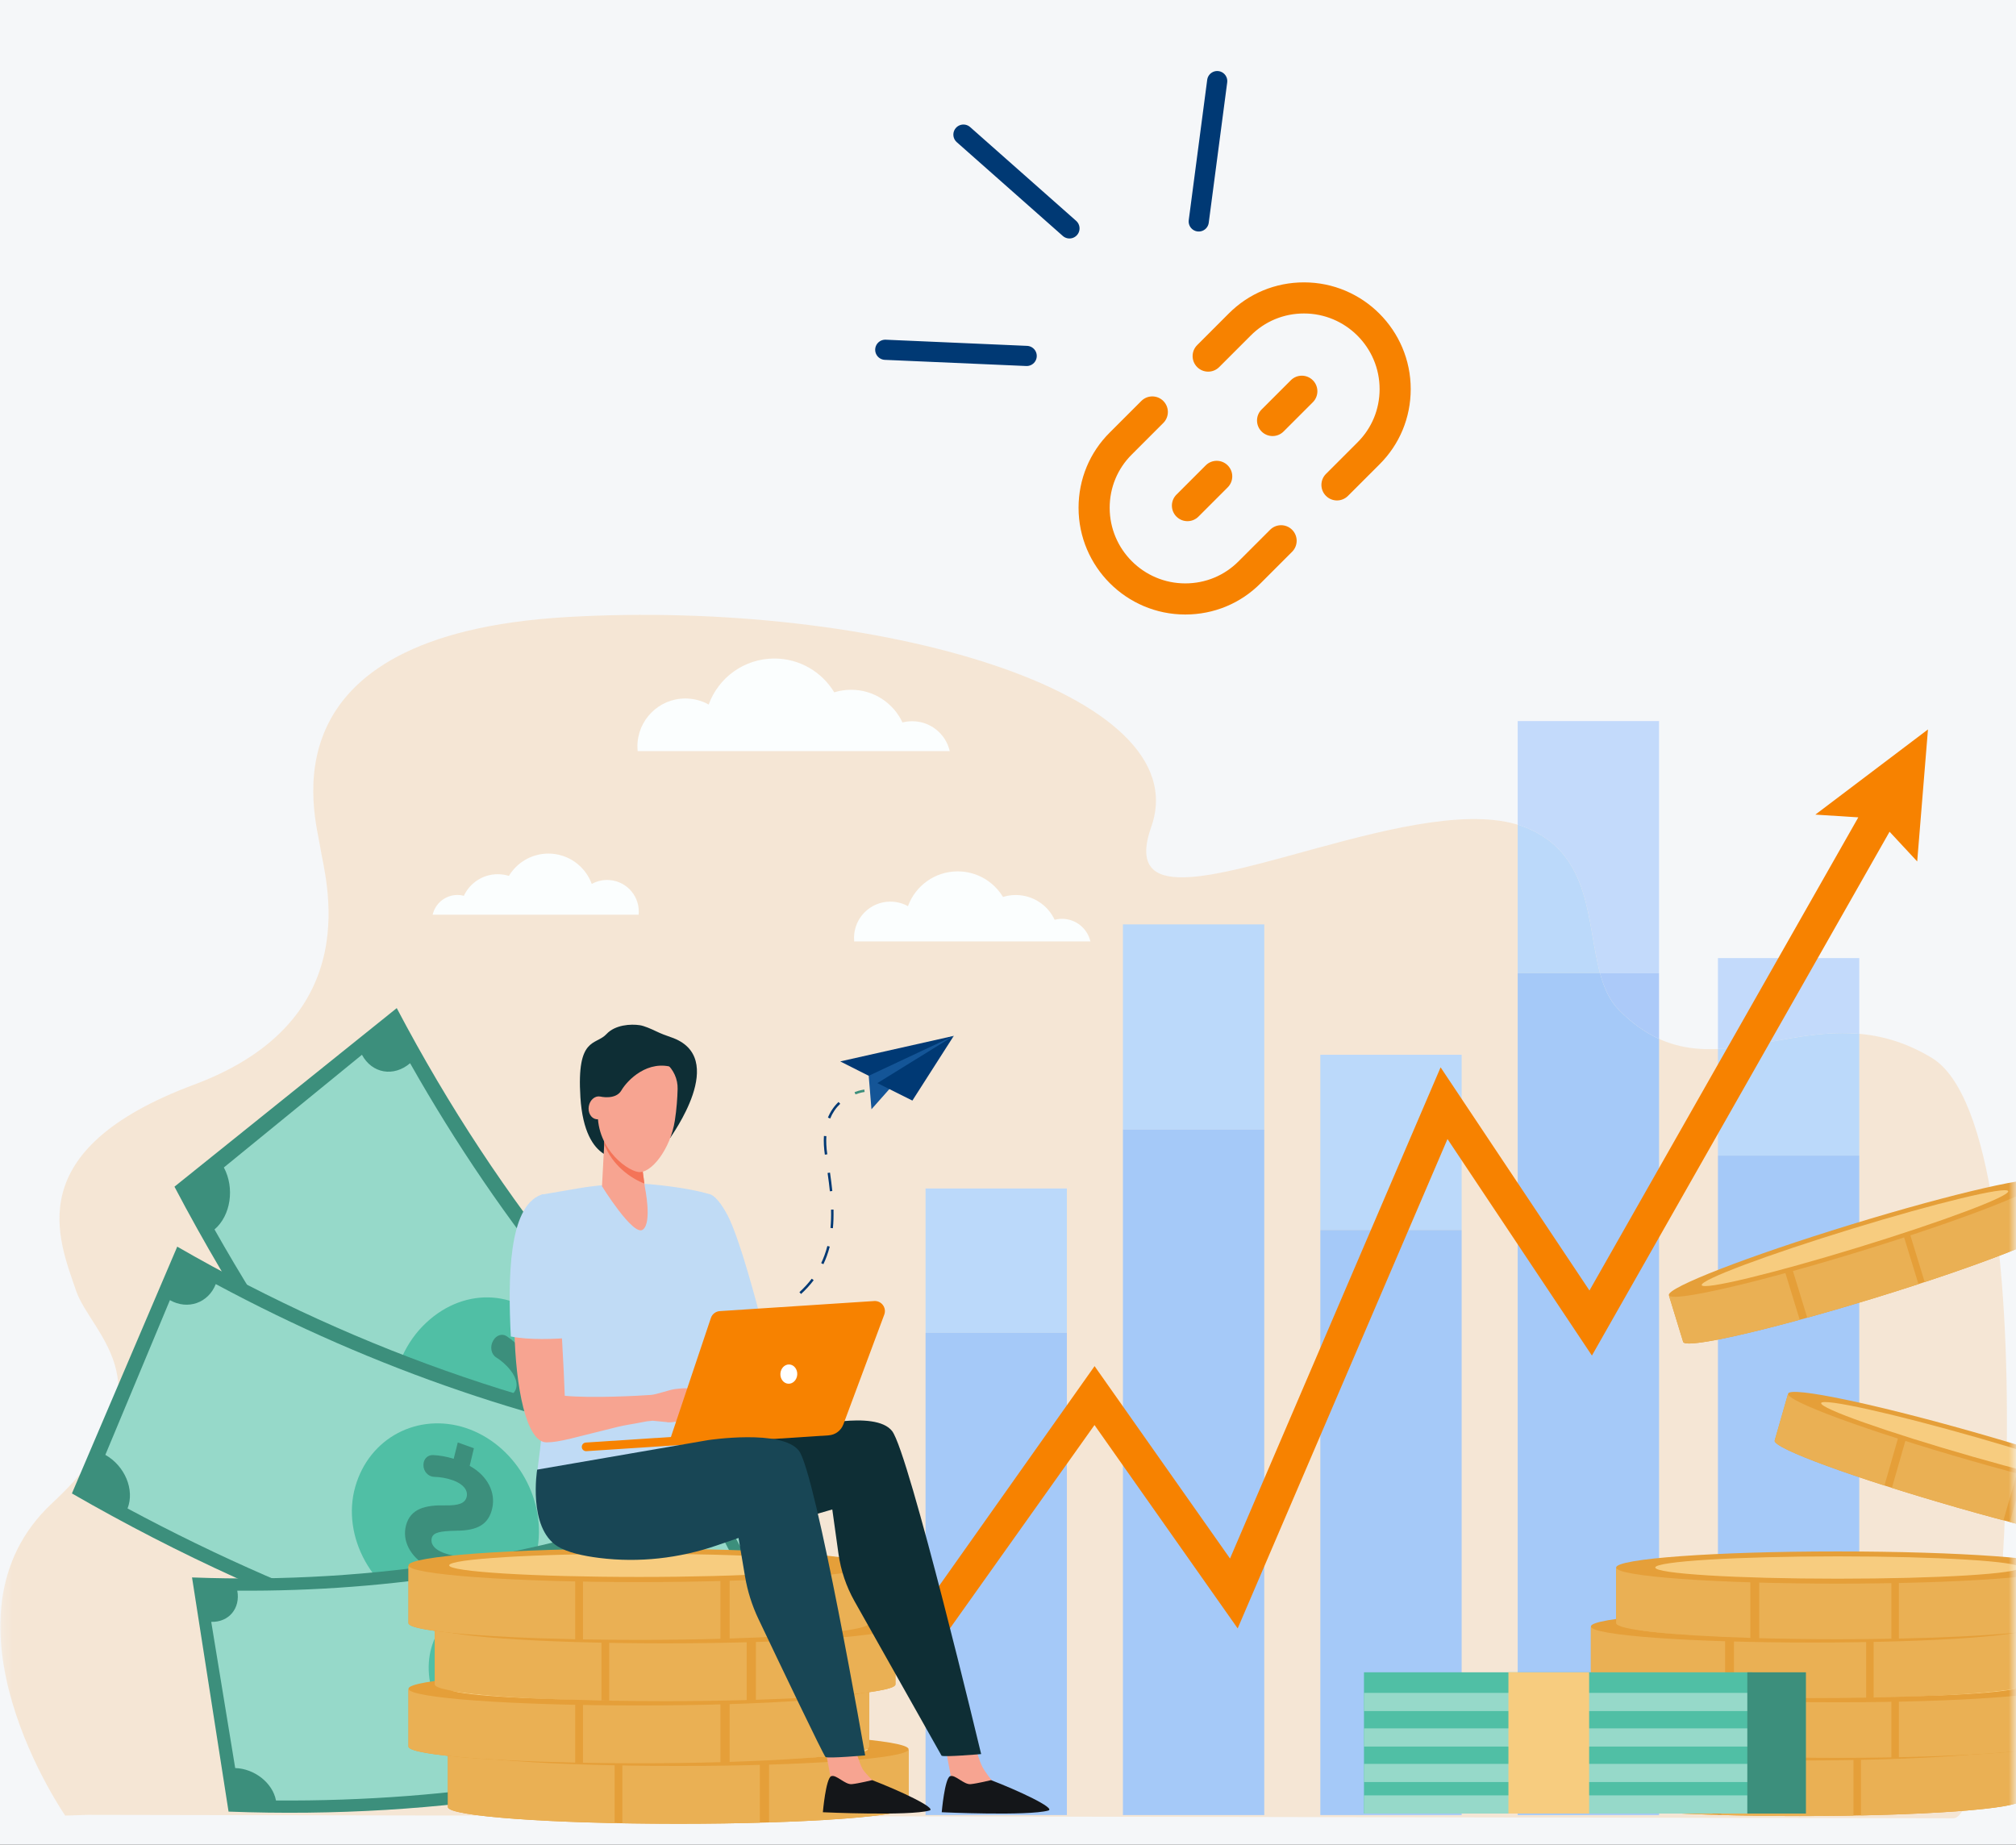 <?xml version="1.0" encoding="UTF-8"?>
<svg width="200px" height="183px" viewBox="0 0 200 183" version="1.1" xmlns="http://www.w3.org/2000/svg" xmlns:xlink="http://www.w3.org/1999/xlink">
    <rect x="0" y="0" width="200" height="183" fill="#333333" stroke="none"/>
    <!-- Generator: Sketch 53.2 (72643) - https://sketchapp.com -->
    <title>Group</title>
    <desc>Created with Sketch.</desc>
    <defs>
        <rect id="path-1" x="0.221" y="0.646" width="200" height="183"></rect>
    </defs>
    <g id="Page-1" stroke="none" stroke-width="1" fill="none" fill-rule="evenodd">
        <g id="18.02a-My-folios" transform="translate(-241, -517)">
            <g id="Group" transform="translate(240.779, 516.354)">
                <g id="Rectangle-Copy-3-+-8432-copy-Mask">
                    <mask id="mask-2" fill="white">
                        <use xlink:href="#path-1"></use>
                    </mask>
                    <use id="Mask" fill="#F5F7F9" xlink:href="#path-1"></use>
                    <g id="8432-copy" style="mix-blend-mode: luminosity;" mask="url(#mask-2)">
                        <g transform="translate(0.221, 61.646)">
                            <path d="M56.252,0.217 C86.849,-1.552 118.929,7.665 114.213,21.025 C111.485,28.755 120.352,25.952 130.623,23.15 C138.105,21.108 146.333,19.067 151.366,21.097 C159.868,24.526 156.47,34.966 160.583,39.173 C165.568,44.271 170.613,43.281 176.035,42.291 C180.87,41.408 186.004,40.524 191.662,43.96 C203.666,51.247 198.675,119.398 193.787,119.388 L8.686,119.05 L6.471,119.123 C6.471,119.123 -7.104,99.545 5.185,88.114 C17.474,76.682 9.037,71.456 7.543,67.038 C5.828,61.965 1.827,53.105 19.26,46.603 C36.693,40.102 32.192,25.955 31.764,23.026 C31.335,20.097 25.655,1.987 56.252,0.217" id="Fill-2" fill-opacity="0.146" fill="#F78200"></path>
                            <path d="M164.588,35.55 L158.73,35.55 C157.396,30.635 157.961,23.757 151.366,21.097 C151.108,20.993 150.841,20.899 150.566,20.816 L150.566,10.536 L164.588,10.536 L164.588,35.55" id="Fill-3" fill="#C3DAFB"></path>
                            <path d="M150.566,119.069 L150.566,20.816 C150.841,20.899 151.108,20.993 151.366,21.097 C157.961,23.757 157.396,30.635 158.73,35.55 L150.566,35.55 L150.566,119.069" id="Fill-4" fill="#BBD9FA"></path>
                            <polyline id="Fill-5" fill="#BBD9FA" points="130.984 119.069 130.984 43.641 145.005 43.641 145.005 61.025 130.984 61.025 130.984 119.069"></polyline>
                            <path d="M170.43,43.071 L170.43,34.051 L184.452,34.051 L184.452,41.563 C183.896,41.514 183.345,41.492 182.799,41.492 C180.469,41.492 178.221,41.891 176.035,42.291 C174.125,42.64 172.261,42.989 170.43,43.071" id="Fill-6" fill="#C3DAFB"></path>
                            <path d="M170.43,119.069 L170.43,43.071 C172.261,42.989 174.125,42.64 176.035,42.291 C178.221,41.891 180.469,41.492 182.799,41.492 C183.345,41.492 183.896,41.514 184.452,41.563 L184.452,53.645 L170.43,53.645 L170.43,119.069" id="Fill-7" fill="#BBD9FA"></path>
                            <polyline id="Fill-8" fill="#BBD9FA" points="111.401 119.069 111.401 30.707 125.423 30.707 125.423 51.072 111.401 51.072 111.401 119.069"></polyline>
                            <polyline id="Fill-9" fill="#BBD9FA" points="91.819 119.069 91.819 56.906 105.841 56.906 105.841 71.233 91.819 71.233 91.819 119.069"></polyline>
                            <path d="M164.588,42.067 C163.245,41.458 161.912,40.532 160.583,39.173 C159.66,38.229 159.115,36.972 158.73,35.55 L164.588,35.55 L164.588,42.067" id="Fill-10" fill="#ACCAF9"></path>
                            <path d="M164.588,119.069 L150.566,119.069 L150.566,35.55 L158.73,35.55 C159.115,36.972 159.66,38.229 160.583,39.173 C161.912,40.532 163.245,41.458 164.588,42.067 L164.588,119.069" id="Fill-11" fill="#A5C9F8"></path>
                            <polygon id="Fill-12" fill="#A5C9F8" points="130.984 119.069 145.005 119.069 145.005 61.025 130.984 61.025"></polygon>
                            <polygon id="Fill-13" fill="#A5C9F8" points="170.43 119.069 184.452 119.069 184.452 53.645 170.43 53.645"></polygon>
                            <polygon id="Fill-14" fill="#A5C9F8" points="111.401 119.069 125.423 119.069 125.423 51.072 111.401 51.072"></polygon>
                            <polygon id="Fill-15" fill="#A5C9F8" points="91.819 119.069 105.841 119.069 105.841 71.233 91.819 71.233"></polygon>
                            <polyline id="Fill-16" fill="#F78200" points="191.267 11.367 180.094 19.817 184.356 20.088 157.685 67.03 142.917 44.89 122.026 93.618 108.589 74.532 91.841 98.207 92.895 102.444 108.581 80.377 122.786 100.552 143.6 52.002 157.928 73.484 187.457 21.514 190.198 24.462 191.267 11.367"></polyline>
                            <path d="M79.066,87.687 C63.033,74.918 49.56,58.404 39.36,39.013 C32.009,44.918 24.658,50.824 17.307,56.729 C29.101,79.149 44.678,98.243 63.216,113.006 C68.499,104.566 73.783,96.127 79.066,87.687" id="Fill-17" fill="#3C8F7C"></path>
                            <path d="M35.907,43.643 C31.341,47.37 26.774,51.097 22.208,54.823 C23.295,56.851 22.901,59.586 21.281,60.973 C31.649,79.306 44.642,95.234 59.773,108.159 C61.01,106.302 63.342,105.941 65.018,107.301 C68.349,102.061 71.681,96.82 75.012,91.58 C73.47,90.329 73.25,87.771 74.487,85.916 C61.199,74.566 49.789,60.579 40.684,44.48 C39.065,45.867 36.908,45.509 35.907,43.643" id="Fill-18" fill="#96D9C9"></path>
                            <path d="M54.361,85.551 C57.784,81.133 57.751,74.616 54.522,70.716 C51.284,66.827 45.752,66.644 41.925,70.576 C38.104,74.499 37.738,81.473 41.379,85.852 C45.015,90.236 50.944,89.962 54.361,85.551" id="Fill-19" fill="#50BFA5"></path>
                            <path d="M54.134,73.014 C53.704,73.492 53.274,73.969 52.843,74.446 C53.872,76.333 53.655,78.282 52.545,79.556 C51.425,80.838 50.171,80.957 48.258,79.824 C46.87,79.04 46.202,78.808 45.779,79.266 C45.421,79.653 45.303,80.356 46.061,81.315 C46.474,81.836 46.886,82.184 47.25,82.428 C47.736,82.755 47.89,83.493 47.59,84.062 C47.301,84.61 46.689,84.792 46.221,84.458 C45.838,84.185 45.42,83.813 44.968,83.296 C44.596,83.708 44.224,84.118 43.852,84.528 C43.462,84.04 43.074,83.548 42.689,83.055 C43.094,82.615 43.5,82.177 43.905,81.737 C42.922,79.839 43.117,77.951 44.258,76.754 C45.517,75.431 46.974,75.838 48.643,76.885 C49.8,77.607 50.471,77.721 50.951,77.188 C51.456,76.624 51.292,75.766 50.655,74.954 C50.218,74.397 49.711,73.972 49.211,73.657 C48.72,73.347 48.586,72.591 48.916,72.025 C48.928,72.004 48.94,71.983 48.952,71.963 C49.252,71.449 49.825,71.276 50.261,71.561 C50.785,71.902 51.348,72.39 51.846,72.97 C52.25,72.53 52.654,72.089 53.058,71.648 C53.414,72.106 53.773,72.561 54.134,73.014" id="Fill-20" fill="#3C8F7C"></path>
                            <path d="M66.993,96.92 C63.339,93.791 59.818,90.476 56.438,86.984 C55.859,87.736 55.28,88.49 54.7,89.243 C58.128,92.784 61.698,96.146 65.403,99.319 C65.933,98.519 66.463,97.719 66.993,96.92" id="Fill-21" fill="#50BFA5"></path>
                            <path d="M75.797,82.539 C55.658,79.984 35.907,73.246 17.584,62.679 C14.101,70.84 10.618,79.001 7.135,87.162 C28.32,99.38 51.156,107.172 74.442,110.124 C74.893,100.929 75.345,91.734 75.797,82.539" id="Fill-22" fill="#3C8F7C"></path>
                            <path d="M16.856,67.986 C14.721,73.102 12.586,78.218 10.451,83.334 C12.384,84.429 13.38,86.786 12.654,88.652 C30.604,98.301 49.654,104.8 69.087,107.905 C69.252,105.846 71.096,104.459 73.213,104.746 C73.538,99.012 73.863,93.278 74.187,87.545 C72.239,87.28 70.798,85.355 70.962,83.298 C53.897,80.571 37.168,74.864 21.405,66.392 C20.68,68.257 18.635,68.993 16.856,67.986" id="Fill-23" fill="#96D9C9"></path>
                            <path d="M53.342,92.522 C54.148,87.398 50.933,82.24 46.227,80.672 C41.519,79.117 36.635,81.586 35.241,86.515 C33.848,91.435 36.942,97.143 42.238,98.897 C47.532,100.657 52.538,97.637 53.342,92.522" id="Fill-24" fill="#50BFA5"></path>
                            <path d="M47.014,82.679 C46.875,83.262 46.736,83.844 46.596,84.426 C48.411,85.437 49.175,87.086 48.836,88.622 C48.493,90.169 47.464,90.856 45.253,90.861 C43.666,90.895 42.974,91.026 42.831,91.59 C42.71,92.067 42.951,92.681 44.078,93.083 C44.69,93.301 45.216,93.382 45.652,93.405 C46.233,93.434 46.727,93.948 46.745,94.54 C46.763,95.112 46.322,95.546 45.753,95.502 C45.287,95.467 44.743,95.369 44.099,95.172 C43.978,95.674 43.856,96.176 43.734,96.677 C43.157,96.474 42.581,96.267 42.006,96.057 C42.142,95.517 42.278,94.977 42.415,94.437 C40.635,93.395 39.881,91.805 40.284,90.316 C40.729,88.671 42.19,88.305 44.148,88.347 C45.505,88.372 46.142,88.146 46.297,87.496 C46.459,86.81 45.897,86.206 44.948,85.863 C44.296,85.628 43.649,85.53 43.062,85.516 C42.485,85.503 41.999,84.966 42.009,84.36 C42.009,84.339 42.01,84.316 42.01,84.295 C42.019,83.745 42.43,83.337 42.948,83.356 C43.568,83.38 44.295,83.501 45.01,83.726 C45.144,83.186 45.279,82.645 45.414,82.104 C45.947,82.299 46.48,82.49 47.014,82.679" id="Fill-25" fill="#3C8F7C"></path>
                            <path d="M66.549,41.896 C66.061,41.732 65.58,41.547 65.116,41.324 C64.591,41.072 63.911,40.776 63.481,40.71 C62.576,40.571 61.023,40.664 60.165,41.591 C59.096,42.747 57.196,41.8 57.579,47.853 C58.012,54.704 61.835,53.952 61.927,53.836 C62.02,53.72 65.336,49.453 65.336,49.453 C65.336,49.453 66.495,51.981 66.495,51.888 C66.495,51.798 72.416,43.865 66.549,41.896" id="Fill-26" fill="#0E2E35"></path>
                            <path d="M70.578,87.061 C54.733,93.321 37.25,96.183 19.051,95.496 C20.259,103.239 21.467,110.984 22.674,118.727 C43.717,119.522 63.931,116.213 82.251,108.975 C78.36,101.67 74.469,94.365 70.578,87.061" id="Fill-27" fill="#3C8F7C"></path>
                            <path d="M20.956,99.902 C21.748,104.737 22.541,109.572 23.333,114.407 C25.245,114.463 27.052,115.881 27.38,117.623 C44.886,117.751 61.748,114.991 77.332,109.446 C76.507,107.786 77.214,105.956 78.887,105.312 C76.493,100.74 74.098,96.168 71.703,91.595 C70.162,92.187 68.228,91.286 67.404,89.626 C53.719,94.496 38.912,96.919 23.539,96.807 C23.867,98.548 22.715,99.954 20.956,99.902" id="Fill-28" fill="#96D9C9"></path>
                            <path d="M58.799,103.976 C57.035,99.678 52.325,97.001 48.178,97.711 C44.033,98.432 41.609,102.342 42.855,106.729 C44.098,111.109 48.972,114.262 53.635,113.454 C58.301,112.652 60.561,108.266 58.799,103.976" id="Fill-29" fill="#50BFA5"></path>
                            <path d="M49.672,98.943 C49.838,99.451 50.004,99.959 50.169,100.467 C51.955,100.507 53.269,101.472 53.727,102.799 C54.187,104.138 53.753,105.091 52.144,105.999 C51.003,106.674 50.559,107.059 50.715,107.554 C50.845,107.973 51.302,108.349 52.308,108.2 C52.853,108.119 53.275,107.966 53.602,107.805 C54.039,107.59 54.635,107.786 54.92,108.237 C55.195,108.673 55.073,109.189 54.638,109.388 C54.283,109.551 53.841,109.698 53.282,109.809 C53.424,110.247 53.565,110.685 53.707,111.124 C53.193,111.202 52.678,111.277 52.163,111.35 C52.015,110.877 51.866,110.403 51.717,109.929 C49.942,109.85 48.663,108.927 48.274,107.609 C47.843,106.153 48.739,105.273 50.185,104.504 C51.185,103.969 51.546,103.533 51.36,102.966 C51.164,102.369 50.477,102.132 49.628,102.253 C49.045,102.337 48.529,102.527 48.095,102.756 C47.668,102.982 47.068,102.765 46.797,102.292 C46.787,102.275 46.777,102.258 46.767,102.241 C46.522,101.812 46.634,101.327 47.02,101.131 C47.483,100.895 48.068,100.692 48.692,100.573 C48.542,100.1 48.392,99.626 48.242,99.152 C48.72,99.085 49.196,99.015 49.672,98.943" id="Fill-30" fill="#3C8F7C"></path>
                            <path d="M72.226,99.587 C68.457,100.922 64.61,102.085 60.692,103.073 C60.995,103.802 61.298,104.532 61.6,105.261 C65.572,104.26 69.474,103.081 73.296,101.726 C72.939,101.013 72.583,100.3 72.226,99.587" id="Fill-31" fill="#50BFA5"></path>
                            <path d="M44.435,112.6 L44.435,118.273 C44.435,119.19 54.666,119.934 67.287,119.934 C79.908,119.934 90.139,119.19 90.139,118.273 L90.139,112.6 L44.435,112.6" id="Fill-32" fill="#E59F39"></path>
                            <path d="M60.973,119.87 L60.973,112.6 L44.435,112.6 L44.435,118.273 C44.435,119.031 51.423,119.67 60.973,119.87" id="Fill-33" fill="#EAB054"></path>
                            <path d="M61.742,119.885 C63.517,119.917 65.375,119.934 67.287,119.934 C70.137,119.934 72.864,119.896 75.38,119.826 L75.38,112.6 L61.742,112.6 L61.742,119.885" id="Fill-34" fill="#EAB054"></path>
                            <path d="M76.296,119.8 C84.437,119.546 90.139,118.958 90.139,118.273 L90.139,112.6 L76.296,112.6 L76.296,119.8" id="Fill-35" fill="#EAB054"></path>
                            <path d="M90.139,112.54 C90.139,113.457 79.908,114.201 67.287,114.201 C54.666,114.201 44.435,113.457 44.435,112.54 C44.435,111.623 54.666,110.879 67.287,110.879 C79.908,110.879 90.139,111.623 90.139,112.54" id="Fill-36" fill="#E59F39"></path>
                            <path d="M86.105,112.54 C86.105,113.176 77.68,113.691 67.287,113.691 C56.894,113.691 48.469,113.176 48.469,112.54 C48.469,111.904 56.894,111.389 67.287,111.389 C77.68,111.389 86.105,111.904 86.105,112.54" id="Fill-37" fill="#F7CC7F"></path>
                            <path d="M40.525,106.597 L40.525,112.27 C40.525,113.187 50.757,113.931 63.377,113.931 C75.998,113.931 86.229,113.187 86.229,112.27 L86.229,106.597 L40.525,106.597" id="Fill-38" fill="#E59F39"></path>
                            <path d="M57.063,113.866 L57.063,106.597 L40.525,106.597 L40.525,112.27 C40.525,113.028 47.513,113.668 57.063,113.866" id="Fill-39" fill="#EAB054"></path>
                            <path d="M57.833,113.882 C59.608,113.913 61.465,113.931 63.377,113.931 C66.227,113.931 68.954,113.893 71.47,113.824 L71.47,106.597 L57.833,106.597 L57.833,113.882" id="Fill-40" fill="#EAB054"></path>
                            <path d="M72.386,113.796 C80.527,113.542 86.229,112.955 86.229,112.27 L86.229,106.597 L72.386,106.597 L72.386,113.796" id="Fill-41" fill="#EAB054"></path>
                            <path d="M86.229,106.537 C86.229,107.454 75.998,108.197 63.377,108.197 C50.757,108.197 40.525,107.454 40.525,106.537 C40.525,105.62 50.757,104.877 63.377,104.877 C75.998,104.877 86.229,105.62 86.229,106.537" id="Fill-42" fill="#E59F39"></path>
                            <path d="M82.195,106.537 C82.195,107.173 73.77,107.688 63.377,107.688 C52.984,107.688 44.559,107.173 44.559,106.537 C44.559,105.901 52.984,105.385 63.377,105.385 C73.77,105.385 82.195,105.901 82.195,106.537" id="Fill-43" fill="#F7CC7F"></path>
                            <path d="M43.13,100.435 L43.13,106.107 C43.13,107.025 53.362,107.768 65.983,107.768 C78.603,107.768 88.834,107.025 88.834,106.107 L88.834,100.435 L43.13,100.435" id="Fill-44" fill="#E59F39"></path>
                            <path d="M59.668,107.704 L59.668,100.435 L43.13,100.435 L43.13,106.107 C43.13,106.865 50.118,107.505 59.668,107.704" id="Fill-45" fill="#EAB054"></path>
                            <path d="M60.438,107.719 C62.213,107.751 64.07,107.768 65.983,107.768 C68.832,107.768 71.559,107.73 74.075,107.661 L74.075,100.435 L60.438,100.435 L60.438,107.719" id="Fill-46" fill="#EAB054"></path>
                            <path d="M74.991,107.634 C83.132,107.38 88.834,106.792 88.834,106.107 L88.834,100.435 L74.991,100.435 L74.991,107.634" id="Fill-47" fill="#EAB054"></path>
                            <path d="M88.834,100.374 C88.834,101.291 78.603,102.035 65.983,102.035 C53.362,102.035 43.13,101.291 43.13,100.374 C43.13,99.457 53.362,98.713 65.983,98.713 C78.603,98.713 88.834,99.457 88.834,100.374" id="Fill-48" fill="#E59F39"></path>
                            <path d="M84.8,100.374 C84.8,101.01 76.375,101.526 65.983,101.526 C55.589,101.526 47.164,101.01 47.164,100.374 C47.164,99.739 55.589,99.223 65.983,99.223 C76.375,99.223 84.8,99.739 84.8,100.374" id="Fill-49" fill="#F7CC7F"></path>
                            <path d="M40.525,94.356 L40.525,100.029 C40.525,100.946 50.757,101.69 63.377,101.69 C75.998,101.69 86.229,100.946 86.229,100.029 L86.229,94.356 L40.525,94.356" id="Fill-50" fill="#E59F39"></path>
                            <path d="M57.063,101.626 L57.063,94.356 L40.525,94.356 L40.525,100.029 C40.525,100.787 47.513,101.426 57.063,101.626" id="Fill-51" fill="#EAB054"></path>
                            <path d="M57.833,101.64 C59.608,101.673 61.465,101.69 63.377,101.69 C66.227,101.69 68.954,101.652 71.47,101.582 L71.47,94.356 L57.833,94.356 L57.833,101.64" id="Fill-52" fill="#EAB054"></path>
                            <path d="M72.386,101.556 C80.527,101.302 86.229,100.714 86.229,100.029 L86.229,94.356 L72.386,94.356 L72.386,101.556" id="Fill-53" fill="#EAB054"></path>
                            <path d="M86.229,94.296 C86.229,95.213 75.998,95.957 63.377,95.957 C50.757,95.957 40.525,95.213 40.525,94.296 C40.525,93.379 50.757,92.635 63.377,92.635 C75.998,92.635 86.229,93.379 86.229,94.296" id="Fill-54" fill="#E59F39"></path>
                            <path d="M82.195,94.296 C82.195,94.932 73.77,95.447 63.377,95.447 C52.984,95.447 44.559,94.932 44.559,94.296 C44.559,93.66 52.984,93.144 63.377,93.144 C73.77,93.144 82.195,93.66 82.195,94.296" id="Fill-55" fill="#F7CC7F"></path>
                            <path d="M200.524,112.116 L200.524,117.571 C200.524,118.453 190.685,119.168 178.548,119.168 C166.411,119.168 156.572,118.453 156.572,117.571 L156.572,112.116 L200.524,112.116" id="Fill-56" fill="#E59F39"></path>
                            <path d="M184.62,119.106 L184.62,112.116 L200.524,112.116 L200.524,117.571 C200.524,118.3 193.804,118.915 184.62,119.106" id="Fill-57" fill="#EAB054"></path>
                            <path d="M183.88,119.12 C182.173,119.151 180.387,119.168 178.548,119.168 C175.808,119.168 173.185,119.132 170.766,119.064 L170.766,112.116 L183.88,112.116 L183.88,119.12" id="Fill-58" fill="#EAB054"></path>
                            <path d="M169.885,119.039 C162.055,118.794 156.572,118.229 156.572,117.571 L156.572,112.116 L169.885,112.116 L169.885,119.039" id="Fill-59" fill="#EAB054"></path>
                            <path d="M156.572,112.058 C156.572,112.939 166.411,113.654 178.548,113.654 C190.685,113.654 200.524,112.939 200.524,112.058 C200.524,111.175 190.685,110.461 178.548,110.461 C166.411,110.461 156.572,111.175 156.572,112.058" id="Fill-60" fill="#E59F39"></path>
                            <path d="M160.452,112.058 C160.452,112.669 168.553,113.165 178.548,113.165 C188.542,113.165 196.645,112.669 196.645,112.058 C196.645,111.446 188.542,110.951 178.548,110.951 C168.553,110.951 160.452,111.446 160.452,112.058" id="Fill-61" fill="#F7CC7F"></path>
                            <path d="M204.283,106.342 L204.283,111.798 C204.283,112.68 194.445,113.395 182.308,113.395 C170.17,113.395 160.332,112.68 160.332,111.798 L160.332,106.342 L204.283,106.342" id="Fill-62" fill="#E59F39"></path>
                            <path d="M188.38,113.333 L188.38,106.342 L204.283,106.342 L204.283,111.798 C204.283,112.527 197.563,113.141 188.38,113.333" id="Fill-63" fill="#EAB054"></path>
                            <path d="M187.64,113.348 C185.933,113.379 184.146,113.395 182.308,113.395 C179.568,113.395 176.944,113.358 174.525,113.292 L174.525,106.342 L187.64,106.342 L187.64,113.348" id="Fill-64" fill="#EAB054"></path>
                            <path d="M173.645,113.266 C165.816,113.022 160.332,112.456 160.332,111.798 L160.332,106.342 L173.645,106.342 L173.645,113.266" id="Fill-65" fill="#EAB054"></path>
                            <path d="M160.332,106.284 C160.332,107.167 170.17,107.882 182.308,107.882 C194.445,107.882 204.283,107.167 204.283,106.284 C204.283,105.403 194.445,104.688 182.308,104.688 C170.17,104.688 160.332,105.403 160.332,106.284" id="Fill-66" fill="#E59F39"></path>
                            <path d="M164.211,106.284 C164.211,106.896 172.313,107.392 182.308,107.392 C192.302,107.392 200.404,106.896 200.404,106.284 C200.404,105.673 192.302,105.177 182.308,105.177 C172.313,105.177 164.211,105.673 164.211,106.284" id="Fill-67" fill="#F7CC7F"></path>
                            <path d="M201.778,100.416 L201.778,105.871 C201.778,106.754 191.94,107.468 179.803,107.468 C167.666,107.468 157.827,106.754 157.827,105.871 L157.827,100.416 L201.778,100.416" id="Fill-68" fill="#E59F39"></path>
                            <path d="M185.875,107.407 L185.875,100.416 L201.778,100.416 L201.778,105.871 C201.778,106.601 195.058,107.216 185.875,107.407" id="Fill-69" fill="#EAB054"></path>
                            <path d="M185.134,107.421 C183.428,107.452 181.642,107.468 179.803,107.468 C177.063,107.468 174.439,107.432 172.021,107.365 L172.021,100.416 L185.134,100.416 L185.134,107.421" id="Fill-70" fill="#EAB054"></path>
                            <path d="M171.14,107.339 C163.311,107.095 157.827,106.53 157.827,105.871 L157.827,100.416 L171.14,100.416 L171.14,107.339" id="Fill-71" fill="#EAB054"></path>
                            <path d="M157.827,100.358 C157.827,101.24 167.666,101.955 179.803,101.955 C191.94,101.955 201.778,101.24 201.778,100.358 C201.778,99.476 191.94,98.761 179.803,98.761 C167.666,98.761 157.827,99.476 157.827,100.358" id="Fill-72" fill="#E59F39"></path>
                            <path d="M161.706,100.358 C161.706,100.969 169.808,101.465 179.803,101.465 C189.797,101.465 197.899,100.969 197.899,100.358 C197.899,99.747 189.797,99.251 179.803,99.251 C169.808,99.251 161.706,99.747 161.706,100.358" id="Fill-73" fill="#F7CC7F"></path>
                            <path d="M204.283,94.571 L204.283,100.026 C204.283,100.908 194.445,101.624 182.308,101.624 C170.17,101.624 160.332,100.908 160.332,100.026 L160.332,94.571 L204.283,94.571" id="Fill-74" fill="#E59F39"></path>
                            <path d="M188.38,101.561 L188.38,94.571 L204.283,94.571 L204.283,100.026 C204.283,100.755 197.563,101.37 188.38,101.561" id="Fill-75" fill="#EAB054"></path>
                            <path d="M187.64,101.576 C185.933,101.607 184.146,101.624 182.308,101.624 C179.568,101.624 176.944,101.587 174.525,101.52 L174.525,94.571 L187.64,94.571 L187.64,101.576" id="Fill-76" fill="#EAB054"></path>
                            <path d="M173.645,101.495 C165.816,101.25 160.332,100.685 160.332,100.026 L160.332,94.571 L173.645,94.571 L173.645,101.495" id="Fill-77" fill="#EAB054"></path>
                            <path d="M160.332,94.513 C160.332,95.395 170.17,96.11 182.308,96.11 C194.445,96.11 204.283,95.395 204.283,94.513 C204.283,93.631 194.445,92.916 182.308,92.916 C170.17,92.916 160.332,93.631 160.332,94.513" id="Fill-78" fill="#E59F39"></path>
                            <path d="M164.211,94.513 C164.211,95.125 172.313,95.62 182.308,95.62 C192.302,95.62 200.404,95.125 200.404,94.513 C200.404,93.902 192.302,93.405 182.308,93.405 C172.313,93.405 164.211,93.902 164.211,94.513" id="Fill-79" fill="#F7CC7F"></path>
                            <path d="M214.508,87.941 L213.189,92.55 C212.975,93.296 204.49,91.518 194.237,88.582 C183.984,85.645 175.845,82.66 176.059,81.915 L177.379,77.307 L214.508,87.941" id="Fill-80" fill="#E59F39"></path>
                            <path d="M199.382,89.999 L201.073,84.093 L214.508,87.941 L213.189,92.55 C213.012,93.166 207.186,92.059 199.382,89.999" id="Fill-81" fill="#EAB054"></path>
                            <path d="M198.753,89.832 C197.303,89.445 195.79,89.027 194.237,88.582 C191.922,87.918 189.715,87.253 187.688,86.611 L189.369,80.741 L200.448,83.914 L198.753,89.832" id="Fill-82" fill="#EAB054"></path>
                            <path d="M186.95,86.377 C180.395,84.276 175.899,82.471 176.059,81.915 L177.379,77.307 L188.625,80.528 L186.95,86.377" id="Fill-83" fill="#EAB054"></path>
                            <path d="M177.393,77.258 C177.179,78.002 185.318,80.987 195.571,83.924 C205.824,86.861 214.309,88.638 214.522,87.892 C214.736,87.147 206.597,84.163 196.344,81.226 C186.091,78.289 177.606,76.512 177.393,77.258" id="Fill-84" fill="#E59F39"></path>
                            <path d="M180.67,78.196 C180.522,78.712 187.246,81.092 195.69,83.51 C204.133,85.929 211.097,87.471 211.245,86.954 C211.393,86.437 204.669,84.058 196.226,81.64 C187.782,79.221 180.818,77.68 180.67,78.196" id="Fill-85" fill="#F7CC7F"></path>
                            <path d="M202.501,56.222 L203.907,60.805 C204.134,61.546 196.052,64.682 185.855,67.809 C175.659,70.936 167.209,72.87 166.981,72.129 L165.576,67.546 L202.501,56.222" id="Fill-86" fill="#E59F39"></path>
                            <path d="M190.941,66.192 L189.14,60.319 L202.501,56.222 L203.907,60.805 C204.094,61.418 198.607,63.666 190.941,66.192" id="Fill-87" fill="#EAB054"></path>
                            <path d="M190.323,66.395 C188.897,66.861 187.4,67.335 185.855,67.809 C183.553,68.515 181.341,69.16 179.291,69.727 L177.501,63.889 L188.518,60.51 L190.323,66.395" id="Fill-88" fill="#EAB054"></path>
                            <path d="M178.545,69.932 C171.904,71.745 167.151,72.682 166.981,72.129 L165.576,67.546 L176.76,64.116 L178.545,69.932" id="Fill-89" fill="#EAB054"></path>
                            <path d="M165.561,67.497 C165.788,68.238 174.238,66.304 184.435,63.177 C194.632,60.05 202.713,56.914 202.487,56.173 C202.259,55.432 193.809,57.367 183.612,60.493 C173.415,63.621 165.333,66.756 165.561,67.497" id="Fill-90" fill="#E59F39"></path>
                            <path d="M168.82,66.498 C168.977,67.012 175.912,65.341 184.309,62.765 C192.705,60.19 199.385,57.686 199.227,57.173 C199.07,56.659 192.135,58.33 183.739,60.905 C175.341,63.48 168.662,65.984 168.82,66.498" id="Fill-91" fill="#F7CC7F"></path>
                            <path d="M82.011,113.246 L82.554,116.135 C82.584,116.51 82.573,117.459 82.654,117.788 C82.96,119.02 88.144,116.024 86.783,115.784 C86.66,115.762 85.768,114.859 85.564,114.477 C85.208,113.812 84.882,112.573 84.882,112.573 L82.011,113.246" id="Fill-92" fill="#F7A491"></path>
                            <path d="M86.526,115.604 C86.526,115.604 85.188,115.935 84.507,116.003 C83.826,116.071 82.952,115.013 82.463,115.213 C81.925,115.434 81.633,118.79 81.633,118.79 C81.633,118.79 90.184,119.18 92.205,118.622 C93.006,118.4 89.187,116.623 86.526,115.604" id="Fill-93" fill="#141619"></path>
                            <path d="M93.934,113.115 L94.477,116.003 C94.508,116.379 94.496,117.328 94.577,117.656 C94.883,118.889 99.972,116.09 98.611,115.849 C98.488,115.828 97.692,114.728 97.488,114.346 C97.132,113.68 96.805,112.441 96.805,112.441 L93.934,113.115" id="Fill-94" fill="#F7A491"></path>
                            <path d="M98.318,115.604 C98.318,115.604 96.98,115.935 96.299,116.003 C95.618,116.071 94.744,115.013 94.256,115.213 C93.718,115.434 93.425,118.79 93.425,118.79 C93.425,118.79 101.976,119.18 103.997,118.622 C104.798,118.4 100.979,116.623 98.318,115.604" id="Fill-95" fill="#141619"></path>
                            <path d="M64.285,84.261 L79.842,80.653 C79.842,80.653 86.818,78.808 88.502,80.973 C90.186,83.138 97.337,113.019 97.337,113.019 C97.337,113.019 93.648,113.339 93.408,113.179 L84.773,97.854 C83.952,96.396 83.412,94.797 83.181,93.14 L82.568,88.751 L76.233,90.595 C76.233,90.595 68.936,92.199 65.969,90.355 C63.002,88.511 64.285,84.261 64.285,84.261" id="Fill-96" fill="#0E2E35"></path>
                            <path d="M70.259,57.441 C70.505,57.451 71.178,57.676 72.163,59.53 C73.42,61.898 75.258,69.053 75.258,69.053 L69.772,71.088 L69.068,69.595 L67.907,58.099 C67.907,58.099 70.191,57.438 70.259,57.441" id="Fill-97" fill="#C0DBF5"></path>
                            <path d="M63.008,56.41 C64.577,56.412 68.457,56.868 70.259,57.442 C70.259,57.442 71.582,68.777 69.068,77.391 C68.505,79.319 69.534,85.383 69.534,85.383 L53.279,85.17 C53.279,85.17 55.205,70.508 54.479,68.14 C53.754,65.772 53.736,57.518 53.736,57.518 C53.736,57.518 53.848,57.501 57.388,56.891 C59.04,56.606 61.333,56.408 63.008,56.41" id="Fill-98" fill="#C0DBF5"></path>
                            <path d="M53.56,58.778 C55.079,58.21 55.823,71.857 56.028,77.474 C58.719,77.731 63.41,77.475 64.578,77.388 C65.127,77.347 66.394,76.885 66.94,76.813 C67.5,76.741 68.007,76.702 68.282,76.75 C68.384,76.767 71.189,77.91 71.429,78.162 C71.726,78.472 72.531,79.257 72.395,79.596 C72.26,79.935 70.848,78.651 70.848,78.651 L70.158,78.265 C71.017,79.101 72.655,80.203 72.419,80.604 C72.189,80.995 70.711,79.877 69.658,79.115 C70.561,79.928 71.684,81.384 71.425,81.61 C71.193,81.814 69.916,80.13 68.552,79.644 C68.047,79.464 67.543,79.963 67.145,80.023 C66.853,80.067 66.402,80.161 66.115,80.08 L64.745,79.948 C64.242,79.993 64.122,80.005 63.614,80.112 C63.024,80.238 62.056,80.369 61.305,80.552 C56.979,81.606 55.537,82.095 54.212,82.094 C50.201,82.091 49.968,60.12 53.56,58.778" id="Fill-99" fill="#F7A491"></path>
                            <path d="M50.675,71.59 C50.391,65.836 50.432,58.745 53.669,57.535 C54.946,57.057 57.197,59.928 56.792,71.707 C55.064,71.849 52.528,71.964 50.675,71.59" id="Fill-100" fill="#C0DBF5"></path>
                            <path d="M86.722,68.074 L71.408,69.074 C71.003,69.1 70.654,69.369 70.525,69.754 L66.56,81.562 L58.118,82.114 C57.882,82.13 57.703,82.333 57.718,82.569 C57.734,82.805 57.938,82.983 58.174,82.968 L82.202,81.398 C82.863,81.356 83.437,80.928 83.668,80.308 L87.725,69.422 C87.978,68.741 87.446,68.026 86.722,68.074" id="Fill-101" fill="#F78200"></path>
                            <path d="M79.092,75.37 C79.061,75.897 78.662,76.303 78.201,76.277 C77.739,76.25 77.39,75.802 77.42,75.274 C77.451,74.747 77.85,74.341 78.311,74.368 C78.772,74.394 79.122,74.844 79.092,75.37" id="Fill-102" fill="#FFFFFF"></path>
                            <path d="M53.289,84.8 L70.241,81.873 C70.241,81.873 77.57,80.756 79.255,82.921 C80.938,85.086 85.83,113.152 85.83,113.152 C85.83,113.152 82.141,113.473 81.901,113.312 C81.714,113.188 77.249,103.832 75.242,99.616 C74.606,98.278 74.159,96.859 73.912,95.398 L73.267,91.578 L71.134,92.312 C67.385,93.603 63.391,94.051 59.456,93.562 C57.809,93.357 56.272,93.005 55.318,92.413 C52.351,90.568 53.289,84.8 53.289,84.8" id="Fill-103" fill="#184655"></path>
                            <path d="M63.648,54.342 L63.978,56.79 C63.978,56.79 64.717,60.316 63.766,60.996 C62.815,61.677 59.722,56.689 59.722,56.689 L60.048,50.486 L63.648,54.342" id="Fill-104" fill="#F7A491"></path>
                            <path d="M59.943,52.497 C60.728,54.612 62.599,55.913 63.927,56.417 L63.648,54.342 L60.048,50.486 L59.943,52.497" id="Fill-105" fill="#F47458"></path>
                            <path d="M63.452,43.736 C65.468,43.412 67.274,45.027 67.224,47.037 C67.202,47.911 67.131,49.002 66.948,50.177 C66.51,53.003 64.575,55.491 63.296,55.269 C62.017,55.047 58.799,52.609 59.365,48.588 C59.715,46.105 61.338,44.076 63.452,43.736" id="Fill-106" fill="#F7A491"></path>
                            <path d="M60.253,49.068 C60.145,49.689 59.646,50.121 59.138,50.033 C58.629,49.945 58.305,49.37 58.413,48.748 C58.521,48.127 59.02,47.695 59.528,47.783 C60.037,47.871 60.361,48.446 60.253,49.068" id="Fill-107" fill="#F7A491"></path>
                            <path d="M59.528,47.783 C59.528,47.783 61.075,48.166 61.649,47.174 C62.223,46.183 64.275,44.044 66.884,44.931 C69.493,45.818 64.588,42.774 64.379,42.774 C64.171,42.774 61.666,42.757 61.666,42.757 C61.666,42.757 59.736,44.339 59.666,44.513 C59.597,44.687 59.04,46.583 59.04,46.583 L59.528,47.783" id="Fill-108" fill="#0E2E35"></path>
                            <polygon id="Fill-109" fill="#50BFA5" points="135.314 118.919 173.812 118.919 173.812 104.907 135.314 104.907"></polygon>
                            <polygon id="Fill-110" fill="#96D9C9" points="135.314 108.752 173.812 108.752 173.812 106.949 135.314 106.949"></polygon>
                            <polygon id="Fill-111" fill="#96D9C9" points="135.314 112.273 173.812 112.273 173.812 110.47 135.314 110.47"></polygon>
                            <polygon id="Fill-112" fill="#96D9C9" points="135.314 115.794 173.812 115.794 173.812 113.992 135.314 113.992"></polygon>
                            <polygon id="Fill-113" fill="#96D9C9" points="135.314 118.919 173.812 118.919 173.812 117.117 135.314 117.117"></polygon>
                            <polygon id="Fill-114" fill="#F7CC7F" points="149.645 118.919 157.652 118.919 157.652 104.907 149.645 104.907"></polygon>
                            <polygon id="Fill-115" fill="#3C8F7C" points="173.345 118.919 179.159 118.919 179.159 104.907 173.345 104.907"></polygon>
                            <path d="M94.221,13.516 L63.257,13.516 C63.242,13.364 63.235,13.21 63.235,13.054 C63.235,10.427 65.365,8.296 67.992,8.296 C68.832,8.296 69.62,8.515 70.305,8.897 C71.272,6.233 73.826,4.331 76.824,4.331 C79.343,4.331 81.549,5.675 82.763,7.685 C83.291,7.52 83.854,7.431 84.437,7.431 C86.692,7.431 88.636,8.759 89.533,10.675 C89.84,10.595 90.164,10.552 90.497,10.552 C92.313,10.552 93.832,11.819 94.221,13.516" id="Fill-117" fill="#FBFEFE"></path>
                            <path d="M108.175,32.399 L84.742,32.399 C84.731,32.284 84.725,32.167 84.725,32.049 C84.725,30.061 86.337,28.449 88.326,28.449 C88.961,28.449 89.558,28.614 90.076,28.903 C90.808,26.887 92.74,25.448 95.009,25.448 C96.915,25.448 98.585,26.465 99.503,27.986 C99.904,27.861 100.329,27.794 100.77,27.794 C102.477,27.794 103.949,28.799 104.627,30.249 C104.86,30.189 105.105,30.156 105.357,30.156 C106.731,30.156 107.88,31.114 108.175,32.399" id="Fill-118" fill="#FBFEFE"></path>
                            <path d="M63.357,29.744 L42.924,29.744 C43.181,28.624 44.183,27.789 45.381,27.789 C45.601,27.789 45.815,27.817 46.018,27.87 C46.609,26.606 47.893,25.729 49.381,25.729 C49.766,25.729 50.137,25.788 50.486,25.897 C51.287,24.57 52.742,23.683 54.405,23.683 C56.383,23.683 58.068,24.939 58.706,26.696 C59.158,26.444 59.678,26.3 60.233,26.3 C61.966,26.3 63.372,27.706 63.372,29.44 C63.372,29.543 63.367,29.644 63.357,29.744" id="Fill-119" fill="#FBFEFE"></path>
                            <path d="M86.182,45.728 L86.455,49.048 L88.383,46.876 L94.619,41.768 L89.301,43.444 C89.301,43.444 86.683,44.716 86.562,44.884 C86.442,45.052 86.182,45.728 86.182,45.728" id="Fill-120" fill="#145597"></path>
                            <polyline id="Fill-121" fill="#003974" points="83.356 44.302 94.619 41.768 86.182 45.728 83.356 44.302"></polyline>
                            <polyline id="Fill-122" fill="#003974" points="90.514 48.187 87.042 46.454 94.619 41.768 90.514 48.187"></polyline>
                            <path d="M84.866,47.572 C85.387,47.376 85.77,47.334 85.774,47.333 L85.749,47.092 C85.732,47.094 85.33,47.138 84.781,47.345 L84.866,47.572" id="Fill-123" fill="#3C8F7C"></path>
                            <path d="M82.135,49.875 C82.379,49.278 82.734,48.757 83.188,48.327 L83.356,48.504 C82.926,48.909 82.591,49.402 82.36,49.967 L82.135,49.875 Z M81.83,53.541 C81.734,52.887 81.703,52.267 81.739,51.699 L81.981,51.714 C81.946,52.265 81.976,52.868 82.07,53.505 L82.072,53.519 L81.832,53.552 L81.83,53.541 Z M82.102,55.369 L82.342,55.334 C82.444,56.044 82.516,56.625 82.57,57.16 L82.329,57.185 C82.275,56.653 82.203,56.075 82.102,55.369 Z M82.447,59.007 L82.689,59.001 C82.705,59.66 82.685,60.264 82.63,60.849 L82.389,60.826 C82.442,60.251 82.462,59.656 82.447,59.007 Z M81.467,64.314 C81.586,64.065 81.695,63.804 81.792,63.541 C81.902,63.242 82,62.93 82.081,62.613 L82.316,62.674 C82.233,62.998 82.132,63.318 82.02,63.624 C81.92,63.895 81.808,64.163 81.686,64.419 L81.467,64.314 Z M79.308,67.194 C79.764,66.777 80.175,66.328 80.529,65.859 L80.723,66.005 C80.359,66.486 79.939,66.947 79.471,67.374 L79.308,67.194 L79.308,67.194 Z" id="Fill-124" fill="#003974"></path>
                        </g>
                    </g>
                </g>
                <g id="link" transform="translate(107.221, 28.646)" fill="#F78200" fill-rule="nonzero">
                    <path d="M25.637,21.649 C25.242,21.649 24.847,21.498 24.546,21.197 C23.942,20.594 23.942,19.618 24.546,19.015 L27.663,15.898 C29.085,14.49 29.866,12.61 29.866,10.6 C29.866,6.465 26.501,3.099 22.365,3.099 C20.356,3.099 18.476,3.88 17.072,5.297 L13.95,8.419 C13.347,9.022 12.371,9.022 11.768,8.419 C11.164,7.816 11.164,6.84 11.768,6.237 L14.885,3.118 C16.87,1.118 19.527,0.013 22.365,0.013 C28.203,0.013 32.952,4.761 32.952,10.6 C32.952,13.441 31.847,16.097 29.839,18.086 L26.727,21.197 C26.426,21.498 26.032,21.649 25.637,21.649 Z" id="Path"></path>
                    <path d="M10.587,32.965 C4.749,32.965 0,28.216 0,22.378 C0,19.537 1.105,16.881 3.113,14.891 L6.226,11.78 C6.829,11.177 7.805,11.177 8.408,11.78 C9.011,12.384 9.011,13.359 8.408,13.962 L5.291,17.08 C3.868,18.487 3.087,20.367 3.087,22.378 C3.087,26.512 6.451,29.878 10.587,29.878 C12.597,29.878 14.476,29.097 15.88,27.68 L19.003,24.558 C19.606,23.955 20.581,23.955 21.185,24.558 C21.788,25.162 21.788,26.137 21.185,26.741 L18.067,29.86 C16.083,31.86 13.425,32.965 10.587,32.965 L10.587,32.965 Z" id="Path"></path>
                    <path d="M19.248,15.26 C18.853,15.26 18.458,15.109 18.157,14.808 C17.554,14.205 17.554,13.229 18.157,12.626 L21.058,9.725 C21.662,9.121 22.637,9.121 23.241,9.725 C23.844,10.328 23.844,11.303 23.241,11.907 L20.339,14.808 C20.038,15.109 19.643,15.26 19.248,15.26 L19.248,15.26 Z" id="Path"></path>
                    <path d="M10.803,23.705 C10.408,23.705 10.013,23.554 9.712,23.253 C9.109,22.649 9.109,21.674 9.712,21.071 L12.614,18.169 C13.217,17.566 14.192,17.566 14.796,18.169 C15.399,18.773 15.399,19.748 14.796,20.351 L11.894,23.253 C11.593,23.554 11.198,23.705 10.803,23.705 Z" id="Path"></path>
                </g>
                <path d="M88.327,33.659 L101.792,37.646" id="Path-5" stroke="#003974" stroke-width="2" stroke-linecap="round" transform="translate(95.059, 35.653) rotate(-14) translate(-95.059, -35.653) "></path>
                <path d="M113.327,13.659 L126.792,17.646" id="Path-5" stroke="#003974" stroke-width="2" stroke-linecap="round" transform="translate(120.059, 15.653) rotate(81) translate(-120.059, -15.653) "></path>
                <path d="M94.327,16.659 L107.792,20.646" id="Path-5" stroke="#003974" stroke-width="2" stroke-linecap="round" transform="translate(101.059, 18.653) rotate(25) translate(-101.059, -18.653) "></path>
            </g>
        </g>
    </g>
</svg>